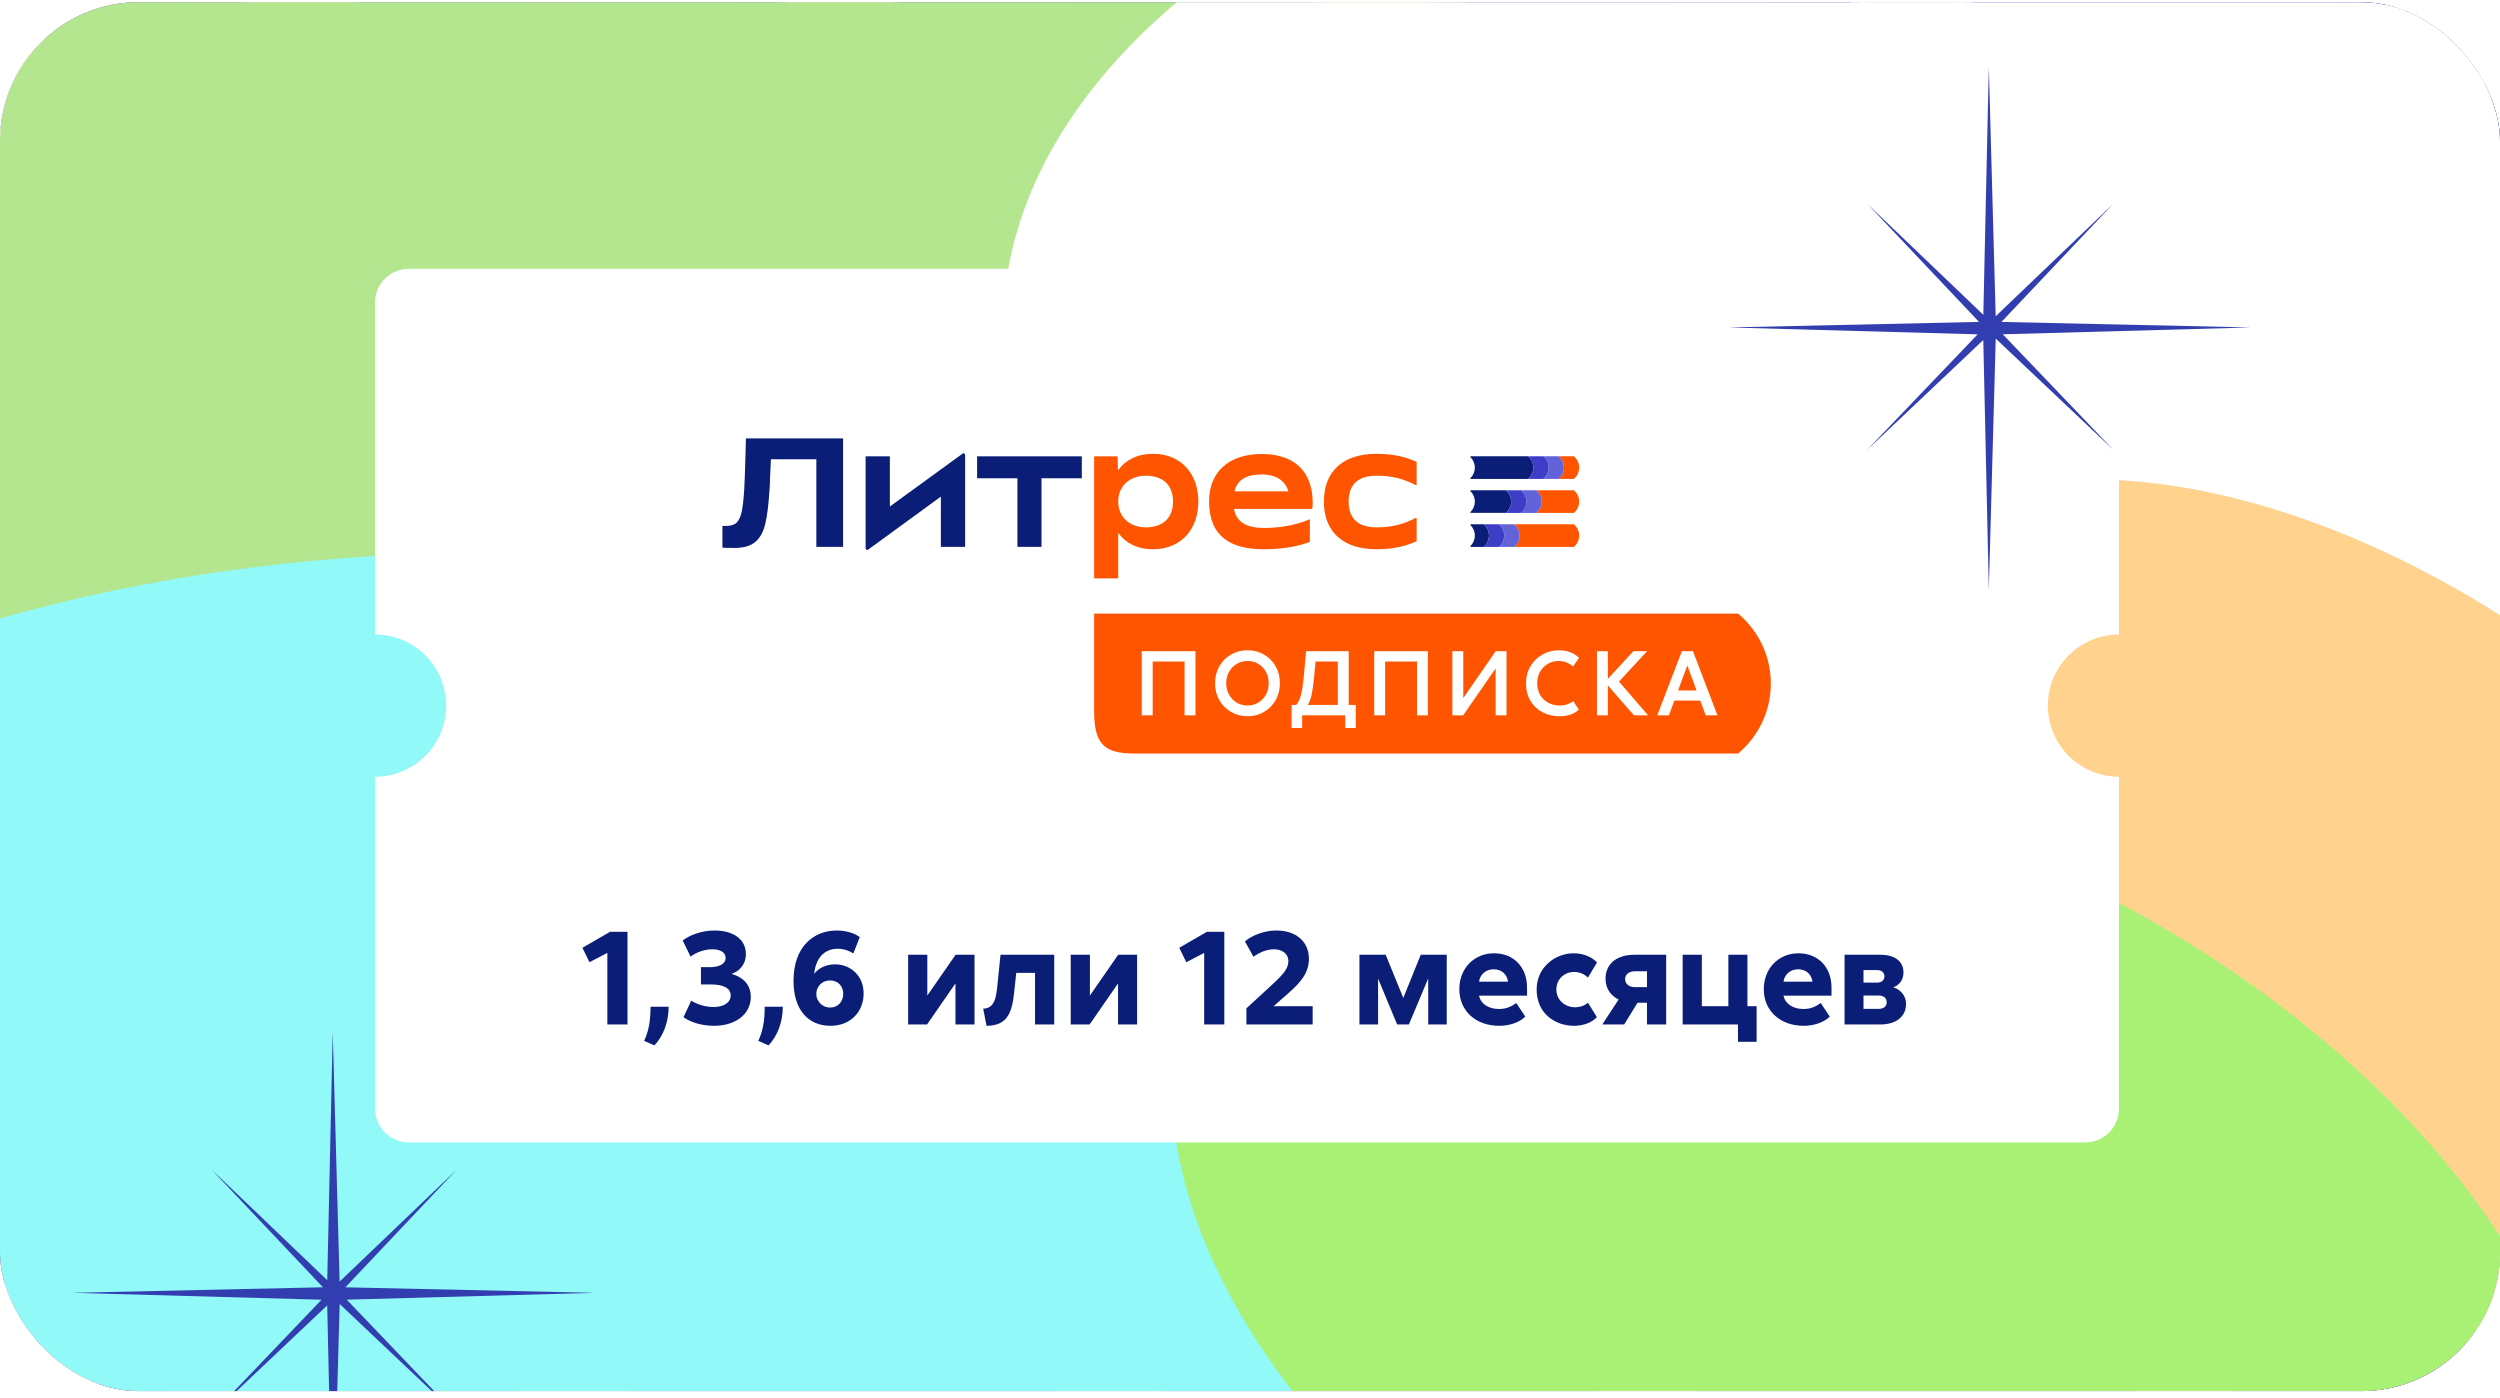 <svg width="288" height="161" viewBox="0 0 288 161" fill="none" xmlns="http://www.w3.org/2000/svg">
<g clip-path="url(#clip0_1927_8218)">
<rect y="0.253" width="288" height="160" rx="16" fill="#593535"/>
<g clip-path="url(#clip1_1927_8218)">
<rect width="289.428" height="161" transform="translate(-1 0.253)" fill="#EBF7DF"/>
<rect x="-7.737" y="-69.252" width="48.987" height="70.003" rx="4.311" transform="rotate(10.819 -7.737 -69.252)" fill="url(#paint0_linear_1927_8218)" stroke="url(#paint1_linear_1927_8218)" stroke-width="2.053"/>
<rect x="-38.546" y="91.961" width="48.987" height="70.003" rx="4.311" transform="rotate(10.819 -38.546 91.961)" fill="url(#paint2_linear_1927_8218)" stroke="url(#paint3_linear_1927_8218)" stroke-width="2.053"/>
<rect x="230.803" y="-23.665" width="48.987" height="70.003" rx="4.311" transform="rotate(10.819 230.803 -23.665)" fill="url(#paint4_linear_1927_8218)" stroke="url(#paint5_linear_1927_8218)" stroke-width="2.053"/>
<rect x="199.994" y="137.547" width="48.987" height="70.003" rx="4.311" transform="rotate(10.819 199.994 137.547)" fill="url(#paint6_linear_1927_8218)" stroke="url(#paint7_linear_1927_8218)" stroke-width="2.053"/>
<rect x="-23.141" y="11.353" width="48.987" height="70.003" rx="4.311" transform="rotate(10.819 -23.141 11.353)" fill="url(#paint8_linear_1927_8218)" stroke="url(#paint9_linear_1927_8218)" stroke-width="2.053"/>
<rect x="215.4" y="56.94" width="48.987" height="70.003" rx="4.311" transform="rotate(10.819 215.4 56.94)" fill="url(#paint10_linear_1927_8218)" stroke="url(#paint11_linear_1927_8218)" stroke-width="2.053"/>
<rect x="111.532" y="-46.459" width="48.987" height="70.003" rx="4.311" transform="rotate(10.819 111.532 -46.459)" fill="url(#paint12_linear_1927_8218)" stroke="url(#paint13_linear_1927_8218)" stroke-width="2.053"/>
<rect x="80.725" y="114.752" width="48.987" height="70.003" rx="4.311" transform="rotate(10.819 80.725 114.752)" fill="url(#paint14_linear_1927_8218)" stroke="url(#paint15_linear_1927_8218)" stroke-width="2.053"/>
<rect x="96.129" y="34.146" width="48.987" height="70.003" rx="4.311" transform="rotate(10.819 96.129 34.146)" fill="url(#paint16_linear_1927_8218)" stroke="url(#paint17_linear_1927_8218)" stroke-width="2.053"/>
<rect x="51.898" y="-57.855" width="48.987" height="70.003" rx="4.311" transform="rotate(10.819 51.898 -57.855)" fill="url(#paint18_linear_1927_8218)" stroke="url(#paint19_linear_1927_8218)" stroke-width="2.053"/>
<rect x="21.089" y="103.356" width="48.987" height="70.003" rx="4.311" transform="rotate(10.819 21.089 103.356)" fill="url(#paint20_linear_1927_8218)" stroke="url(#paint21_linear_1927_8218)" stroke-width="2.053"/>
<rect x="290.438" y="-12.269" width="48.987" height="70.003" rx="4.311" transform="rotate(10.819 290.438 -12.269)" fill="url(#paint22_linear_1927_8218)" stroke="url(#paint23_linear_1927_8218)" stroke-width="2.053"/>
<rect x="259.63" y="148.943" width="48.987" height="70.003" rx="4.311" transform="rotate(10.819 259.63 148.943)" fill="url(#paint24_linear_1927_8218)" stroke="url(#paint25_linear_1927_8218)" stroke-width="2.053"/>
<rect x="36.493" y="22.751" width="48.987" height="70.003" rx="4.311" transform="rotate(10.819 36.493 22.751)" fill="url(#paint26_linear_1927_8218)" stroke="url(#paint27_linear_1927_8218)" stroke-width="2.053"/>
<rect x="275.034" y="68.338" width="48.987" height="70.003" rx="4.311" transform="rotate(10.819 275.034 68.338)" fill="url(#paint28_linear_1927_8218)" stroke="url(#paint29_linear_1927_8218)" stroke-width="2.053"/>
<rect x="171.168" y="-35.063" width="48.987" height="70.003" rx="4.311" transform="rotate(10.819 171.168 -35.063)" fill="url(#paint30_linear_1927_8218)" stroke="url(#paint31_linear_1927_8218)" stroke-width="2.053"/>
<rect x="140.36" y="126.149" width="48.987" height="70.003" rx="4.311" transform="rotate(10.819 140.36 126.149)" fill="url(#paint32_linear_1927_8218)" stroke="url(#paint33_linear_1927_8218)" stroke-width="2.053"/>
<rect x="155.765" y="45.544" width="48.987" height="70.003" rx="4.311" transform="rotate(10.819 155.765 45.544)" fill="url(#paint34_linear_1927_8218)" stroke="url(#paint35_linear_1927_8218)" stroke-width="2.053"/>
<g filter="url(#filter0_f_1927_8218)">
<ellipse cx="80.66" cy="37.966" rx="108.252" ry="65.051" fill="#B4E68F"/>
</g>
<g filter="url(#filter1_f_1927_8218)">
<ellipse cx="223.772" cy="37.966" rx="108.252" ry="65.051" fill="white"/>
</g>
<g filter="url(#filter2_f_1927_8218)">
<ellipse cx="56.437" cy="143.216" rx="132.4" ry="79.562" fill="#91F9F7"/>
</g>
<g filter="url(#filter3_f_1927_8218)">
<ellipse cx="271.693" cy="116.649" rx="77.645" ry="46.659" transform="rotate(40.07 271.693 116.649)" fill="#FFD28D"/>
</g>
<g filter="url(#filter4_f_1927_8218)">
<ellipse cx="216.382" cy="148.429" rx="86.808" ry="52.165" transform="rotate(25.83 216.382 148.429)" fill="#A9F174"/>
</g>
<path fill-rule="evenodd" clip-rule="evenodd" d="M43.205 34.866C43.205 32.711 44.952 30.965 47.106 30.965H240.206C242.361 30.965 244.107 32.711 244.107 34.866V73.096C244.107 73.096 244.107 73.096 244.106 73.096C239.582 73.096 235.914 76.763 235.914 81.288C235.914 85.812 239.582 89.48 244.106 89.48C244.107 89.48 244.107 89.48 244.107 89.48V127.71C244.107 129.864 242.361 131.611 240.206 131.611H47.106C44.952 131.611 43.205 129.864 43.205 127.71V89.48C47.729 89.479 51.396 85.812 51.396 81.288C51.396 76.764 47.729 73.096 43.205 73.096V34.866Z" fill="white"/>
<path fill-rule="evenodd" clip-rule="evenodd" d="M230.567 37.087L259.3 37.722L230.724 38.511L243.469 51.835L229.909 39.008L229.111 67.911L228.475 39.168L215.084 51.835L227.824 38.516L199.087 37.722L227.984 37.083L215.163 23.529L228.479 36.267L229.111 7.697L229.904 36.43L243.392 23.529L230.567 37.087Z" fill="#323EB0"/>
<path fill-rule="evenodd" clip-rule="evenodd" d="M39.787 148.298L68.52 148.933L39.944 149.722L52.689 163.047L39.129 150.22L38.33 179.123L37.695 150.38L24.304 163.047L37.045 149.727L8.307 148.933L37.204 148.294L24.383 134.74L37.699 147.478L38.331 118.909L39.124 147.641L52.611 134.74L39.787 148.298Z" fill="#323EB0"/>
<g clip-path="url(#clip2_1927_8218)">
<path d="M158.571 63.273C160.366 63.273 161.799 62.983 163.196 62.347V59.721C163.196 59.67 163.141 59.638 163.095 59.662C161.648 60.422 160.325 60.751 158.571 60.751C156.449 60.751 155.36 59.735 155.36 57.777C155.36 55.819 156.449 54.803 158.571 54.803C160.325 54.803 161.648 55.132 163.095 55.892C163.141 55.916 163.196 55.883 163.196 55.833V53.207C161.8 52.572 160.366 52.281 158.571 52.281C154.725 52.281 152.513 54.277 152.513 57.777C152.513 61.277 154.726 63.273 158.571 63.273Z" fill="#FF5500"/>
<path d="M151.222 57.959C151.222 54.023 148.81 52.3 145.345 52.3C141.572 52.3 139.287 54.368 139.287 57.741C139.287 61.895 141.863 63.273 145.599 63.273C147.866 63.273 149.662 62.911 150.895 62.421V59.904C150.895 59.852 150.842 59.82 150.795 59.843C149.902 60.287 147.87 60.825 145.635 60.825C143.671 60.825 142.436 60.189 142.158 58.63H151.069C151.125 58.63 151.174 58.59 151.182 58.534C151.208 58.344 151.221 58.146 151.221 57.959H151.222ZM145.345 54.658C147.103 54.658 148.072 55.447 148.43 56.599H142.212C142.517 55.354 143.465 54.658 145.345 54.658Z" fill="#FF5500"/>
<path d="M132.846 63.273C136.056 63.273 138.051 60.969 138.051 57.777C138.051 54.585 136.056 52.281 132.846 52.281C130.951 52.281 129.659 53.021 128.855 54.119C128.834 54.147 128.791 54.134 128.791 54.099L128.746 52.571H126.044V66.628H128.819V61.486C128.819 61.452 128.862 61.438 128.883 61.465C129.69 62.544 130.973 63.273 132.846 63.273M132.011 60.751C130.143 60.751 128.819 59.572 128.819 57.777C128.819 55.982 130.143 54.802 132.011 54.802C134.025 54.802 135.131 55.944 135.131 57.777C135.131 59.61 134.025 60.751 132.011 60.751Z" fill="#FF5500"/>
<path d="M117.207 63.002H119.982V55.093H124.626V52.572H112.563V55.093H117.207V63.002Z" fill="#0A1E78"/>
<path d="M102.512 58.351V52.572H99.719V63.168C99.719 63.317 99.888 63.404 100.009 63.316L108.388 57.21V63.001H111.182V52.404C111.182 52.254 111.013 52.168 110.892 52.256L102.512 58.35V58.351Z" fill="#0A1E78"/>
<path d="M84.566 63.126C83.791 63.126 83.223 63.09 83.223 63.09V60.584H83.673C84.198 60.584 84.592 60.459 84.855 60.209C85.117 59.958 85.311 59.55 85.437 58.982C85.562 58.415 85.66 57.566 85.732 56.431C85.779 55.632 85.827 54.349 85.875 52.583C85.886 52.034 85.904 51.342 85.928 50.506H97.123V63.001H94.044V52.905H88.809C88.796 53.072 88.767 53.734 88.719 54.892C88.695 55.704 88.671 56.217 88.648 56.431C88.54 58.162 88.373 59.487 88.146 60.406C87.919 61.325 87.532 62.008 86.983 62.456C86.434 62.904 85.628 63.127 84.566 63.127L84.566 63.126Z" fill="#0A1E78"/>
<path d="M169.448 52.563C169.37 52.563 169.347 52.612 169.403 52.668C169.709 52.974 169.899 53.398 169.899 53.867C169.899 54.336 169.71 54.757 169.405 55.063C169.346 55.123 169.365 55.17 169.476 55.17H176.032C176.403 54.859 176.641 54.391 176.641 53.868C176.641 53.344 176.403 52.876 176.031 52.564H169.448V52.563Z" fill="#0A1E78"/>
<path d="M169.448 56.48C169.37 56.48 169.347 56.528 169.403 56.584C169.709 56.89 169.899 57.314 169.899 57.783C169.899 58.252 169.71 58.673 169.405 58.98C169.346 59.039 169.365 59.086 169.476 59.086H173.477C173.848 58.775 174.086 58.307 174.086 57.784C174.086 57.26 173.848 56.792 173.476 56.48H169.448V56.48Z" fill="#0A1E78"/>
<path d="M169.448 60.397C169.365 60.397 169.347 60.443 169.406 60.503C169.711 60.81 169.9 61.231 169.9 61.7C169.9 62.168 169.711 62.59 169.406 62.897C169.347 62.956 169.365 63.003 169.476 63.003H170.922C171.294 62.692 171.531 62.224 171.531 61.701C171.531 61.177 171.294 60.709 170.921 60.397H169.448L169.448 60.397Z" fill="#0A1E78"/>
<path d="M181.311 52.563C181.037 52.563 180.399 52.563 179.552 52.563C179.923 52.875 180.162 53.342 180.162 53.867C180.162 54.392 179.923 54.859 179.552 55.17C180.399 55.17 181.036 55.17 181.311 55.17C181.684 54.86 181.921 54.393 181.922 53.868C181.922 53.343 181.684 52.876 181.311 52.565V52.563Z" fill="#FF5500"/>
<path d="M179.551 52.563C179.276 52.563 178.638 52.563 177.791 52.563C178.163 52.875 178.401 53.342 178.401 53.867C178.401 54.392 178.162 54.859 177.791 55.17C178.638 55.17 179.275 55.17 179.551 55.17C179.923 54.86 180.16 54.393 180.161 53.868C180.161 53.343 179.923 52.876 179.551 52.565V52.563Z" fill="#6262D9"/>
<path d="M181.311 56.48C181.037 56.48 177.844 56.48 176.996 56.48C177.368 56.792 177.606 57.259 177.606 57.784C177.606 58.309 177.368 58.776 176.996 59.087C177.844 59.087 181.036 59.087 181.311 59.087C181.683 58.777 181.921 58.31 181.922 57.785C181.922 57.26 181.683 56.793 181.311 56.482V56.48Z" fill="#FF5500"/>
<path d="M176.997 56.48C176.722 56.48 176.085 56.48 175.237 56.48C175.609 56.792 175.847 57.259 175.847 57.784C175.847 58.309 175.609 58.776 175.237 59.087C176.085 59.087 176.722 59.087 176.997 59.087C177.369 58.777 177.607 58.31 177.608 57.785C177.608 57.26 177.369 56.793 176.997 56.482V56.48Z" fill="#6262D9"/>
<path d="M177.791 52.563C177.516 52.563 176.879 52.563 176.031 52.563C176.404 52.875 176.641 53.342 176.641 53.867C176.641 54.392 176.403 54.859 176.031 55.17C176.879 55.17 177.516 55.17 177.791 55.17C178.163 54.86 178.401 54.393 178.401 53.868C178.401 53.343 178.163 52.876 177.791 52.565V52.563Z" fill="#3D3DC7"/>
<path d="M175.236 56.48C174.961 56.48 174.324 56.48 173.476 56.48C173.848 56.792 174.086 57.259 174.086 57.784C174.086 58.309 173.848 58.776 173.476 59.087C174.324 59.087 174.961 59.087 175.236 59.087C175.608 58.777 175.846 58.31 175.847 57.785C175.847 57.26 175.608 56.793 175.236 56.482V56.48Z" fill="#3D3DC7"/>
<path d="M181.31 60.397C181.036 60.397 175.288 60.397 174.44 60.397C174.812 60.708 175.05 61.175 175.05 61.7C175.05 62.225 174.812 62.692 174.44 63.003C175.288 63.003 181.035 63.003 181.31 63.003C181.683 62.693 181.92 62.226 181.921 61.701C181.921 61.176 181.683 60.709 181.31 60.398V60.397Z" fill="#FF5500"/>
<path d="M174.441 60.397C174.166 60.397 173.529 60.397 172.682 60.397C173.053 60.708 173.291 61.175 173.291 61.7C173.291 62.225 173.053 62.692 172.682 63.003C173.529 63.003 174.166 63.003 174.441 63.003C174.814 62.693 175.051 62.226 175.052 61.701C175.052 61.176 174.814 60.709 174.441 60.398V60.397Z" fill="#6262D9"/>
<path d="M172.68 60.397C172.406 60.397 171.768 60.397 170.921 60.397C171.292 60.708 171.531 61.175 171.531 61.7C171.531 62.225 171.292 62.692 170.921 63.003C171.768 63.003 172.405 63.003 172.68 63.003C173.053 62.693 173.29 62.226 173.291 61.701C173.291 61.176 173.053 60.709 172.68 60.398V60.397Z" fill="#3D3DC7"/>
<path d="M203.999 78.747C203.999 75.499 202.527 72.611 200.227 70.686H200.078C200.078 70.686 200.073 70.686 200.07 70.686H126.043V81.776C126.043 85.581 127.018 86.809 130.677 86.809H200.07C200.078 86.809 200.086 86.807 200.094 86.807H200.226C202.526 84.882 203.997 81.995 203.998 78.746L203.999 78.747Z" fill="#FF5500"/>
<path d="M131.532 82.403H132.788V76.209H136.46V82.403H137.716V75.018H131.532V82.403Z" fill="white"/>
<path d="M145.624 75.411C145.056 75.077 144.417 74.91 143.708 74.91C142.999 74.91 142.368 75.077 141.798 75.411C141.227 75.744 140.78 76.201 140.457 76.778C140.134 77.357 139.973 78 139.973 78.71C139.973 79.419 140.134 80.063 140.457 80.641C140.78 81.219 141.227 81.675 141.798 82.008C142.369 82.342 143.006 82.509 143.708 82.509C144.41 82.509 145.056 82.342 145.624 82.008C146.192 81.675 146.636 81.221 146.959 80.646C147.282 80.071 147.443 79.425 147.443 78.709C147.443 77.992 147.282 77.346 146.959 76.772C146.636 76.197 146.191 75.743 145.624 75.409V75.411ZM145.837 80.019C145.624 80.409 145.331 80.716 144.959 80.939C144.587 81.163 144.173 81.275 143.719 81.275C143.264 81.275 142.841 81.163 142.468 80.939C142.095 80.716 141.8 80.409 141.584 80.019C141.368 79.628 141.26 79.192 141.26 78.71C141.26 78.227 141.367 77.791 141.584 77.4C141.8 77.01 142.095 76.703 142.468 76.48C142.84 76.256 143.257 76.145 143.719 76.145C144.181 76.145 144.586 76.256 144.959 76.48C145.331 76.703 145.624 77.011 145.837 77.4C146.049 77.791 146.156 78.227 146.156 78.71C146.156 79.192 146.049 79.628 145.837 80.019Z" fill="white"/>
<path d="M155.372 75.018H150.466L150.178 78.125C150.1 78.912 149.996 79.562 149.864 80.073C149.739 80.56 149.559 80.937 149.327 81.212H148.795V83.862H150.008V82.404H154.968V83.862H156.181V81.212H155.372V75.018ZM151.072 80.153C151.179 79.702 151.271 79.105 151.349 78.359L151.552 76.209H154.116V81.212H150.651C150.83 80.934 150.971 80.582 151.072 80.153Z" fill="white"/>
<path d="M158.31 82.403H159.565V76.209H163.237V82.403H164.493V75.018H158.31V82.403Z" fill="white"/>
<path d="M168.569 80.42V75.018H167.313V82.403H168.559L172.295 77.001V82.403H173.55V75.018H172.305L168.569 80.42Z" fill="white"/>
<path d="M178.307 76.475C178.683 76.255 179.094 76.146 179.542 76.146C179.875 76.146 180.179 76.201 180.451 76.311C180.724 76.421 180.978 76.579 181.212 76.784L181.904 75.784C181.663 75.528 181.344 75.32 180.946 75.156C180.548 74.993 180.087 74.911 179.562 74.911C178.896 74.911 178.273 75.075 177.694 75.401C177.115 75.727 176.654 76.178 176.31 76.753C175.966 77.327 175.794 77.981 175.794 78.711C175.794 79.485 175.964 80.159 176.305 80.733C176.645 81.308 177.111 81.748 177.7 82.053C178.289 82.358 178.952 82.511 179.69 82.511C180.137 82.511 180.551 82.445 180.931 82.314C181.31 82.182 181.627 81.996 181.883 81.755L181.244 80.776C181.003 80.946 180.76 81.073 180.515 81.154C180.271 81.235 179.992 81.276 179.68 81.276C179.198 81.276 178.758 81.17 178.361 80.957C177.963 80.745 177.651 80.443 177.424 80.053C177.197 79.662 177.083 79.215 177.083 78.711C177.083 78.208 177.194 77.773 177.413 77.386C177.633 76.999 177.931 76.696 178.307 76.477V76.475Z" fill="white"/>
<path d="M189.749 75.018H188.163L185.226 78.203V75.018H183.97V82.403H185.226V78.963L188.227 82.403H189.855L186.506 78.517L189.749 75.018Z" fill="white"/>
<path d="M196.496 82.403H197.848L195.028 75.018H193.75L190.919 82.403H192.26L192.884 80.711H195.872L196.496 82.403ZM193.316 79.54L194.378 76.659L195.441 79.54H193.317H193.316Z" fill="white"/>
</g>
<path d="M72.286 107.346V118.019H69.967V109.773L67.909 110.848L67.096 109.189L70.274 107.346H72.286ZM74.204 119.907C74.741 118.771 74.941 117.573 74.941 115.976H77.029C77.029 117.788 76.369 119.401 75.386 120.429L74.204 119.907ZM78.646 108.345C79.337 107.807 80.704 107.193 82.316 107.193C84.497 107.193 85.925 108.222 85.925 109.895C85.925 111.17 85.126 111.892 84.266 112.199C85.234 112.445 86.493 113.166 86.493 114.84C86.493 116.775 84.819 118.172 82.255 118.172C80.735 118.172 79.445 117.711 78.738 117.174L79.629 115.285C80.427 115.761 81.333 116.007 82.224 116.007C83.299 116.007 84.174 115.546 84.174 114.671C84.174 113.704 83.069 113.412 81.963 113.412H80.75V111.416H81.779C82.808 111.416 83.591 111.063 83.591 110.356C83.591 109.665 82.9 109.358 82.055 109.358C81.195 109.358 80.243 109.681 79.552 110.203L78.646 108.345ZM87.355 119.907C87.892 118.771 88.092 117.573 88.092 115.976H90.18C90.18 117.788 89.52 119.401 88.537 120.429L87.355 119.907ZM96.219 111.093C97.892 111.093 99.49 112.322 99.49 114.441C99.49 116.498 98.046 118.172 95.666 118.172C93.102 118.172 91.412 116.329 91.412 112.997C91.412 109.066 93.716 107.193 96.403 107.193C97.585 107.193 98.584 107.577 99.044 107.961L98.307 109.834C97.816 109.512 97.171 109.297 96.511 109.297C95.251 109.297 94.023 110.034 93.793 112.183C94.33 111.492 95.19 111.093 96.219 111.093ZM94.161 115.116C94.484 115.746 94.99 116.068 95.635 116.068C96.541 116.068 97.14 115.377 97.14 114.502C97.14 113.55 96.495 112.951 95.62 112.951C94.453 112.951 93.747 114.057 94.161 115.116ZM106.828 114.686L110.083 109.988H112.264V118.019H110.068V113.289L106.797 118.019H104.617V109.988H106.828V114.686ZM121.448 109.988V118.019H119.236V112.076H117.071L116.856 114.103C116.611 116.529 116.15 118.172 113.647 118.172L113.263 116.191C114.63 116.191 114.783 114.763 114.922 113.274L115.259 109.988H121.448ZM125.558 114.686L128.813 109.988H130.993V118.019H128.798V113.289L125.527 118.019H123.346V109.988H125.558V114.686ZM141.041 107.346V118.019H138.722V109.773L136.664 110.848L135.85 109.189L139.029 107.346H141.041ZM143.417 108.452C144.169 107.792 145.597 107.193 147.01 107.193C149.544 107.193 150.788 108.682 150.788 110.448C150.788 112.061 149.851 113.151 148.5 114.349L146.718 115.915H151.217V118.019H143.586V116.161L146.688 113.304C147.732 112.322 148.423 111.615 148.423 110.725C148.423 109.895 147.732 109.358 146.764 109.358C145.951 109.358 145.121 109.696 144.4 110.218L143.417 108.452ZM159.632 109.988L161.659 114.963L163.67 109.988H166.665V118.019H164.53V112.721L162.304 118.019H160.952L158.756 112.736V118.019H156.607V109.988H159.632ZM175.715 117.113C175.055 117.773 173.918 118.172 172.705 118.172C170.033 118.172 168.114 116.483 168.114 113.949C168.114 111.6 169.788 109.819 172.106 109.819C174.425 109.819 175.915 111.462 175.915 113.765V114.702H170.387C170.571 115.638 171.477 116.237 172.69 116.237C173.504 116.237 174.118 115.961 174.671 115.546L175.715 117.113ZM170.387 113.089H173.719C173.627 112.245 172.966 111.661 172.076 111.661C171.108 111.661 170.479 112.322 170.387 113.089ZM182.933 112.613C182.58 112.276 182.043 111.968 181.321 111.968C180.277 111.968 179.294 112.752 179.294 113.98C179.294 115.255 180.353 116.038 181.428 116.038C182.119 116.038 182.611 115.792 182.933 115.516L183.962 117.174C183.425 117.742 182.534 118.172 181.305 118.172C179.263 118.172 177.021 116.852 177.021 113.995C177.021 111.354 179.248 109.819 181.275 109.819C182.595 109.819 183.517 110.372 183.977 110.878L182.933 112.613ZM184.588 118.019L186.461 115.147C185.586 114.717 184.957 113.903 184.957 112.767C184.957 111.047 186.216 109.988 188.304 109.988H191.943V118.019H189.732V115.516H188.642L187.106 118.019H184.588ZM187.214 112.798C187.214 113.366 187.69 113.719 188.335 113.719H189.732V111.892H188.335C187.69 111.892 187.214 112.23 187.214 112.798ZM202.363 115.915V120.015H200.213V118.019H193.841V109.988H196.052V115.915H199.108V109.988H201.304V115.915H202.363ZM210.79 117.113C210.129 117.773 208.993 118.172 207.78 118.172C205.108 118.172 203.189 116.483 203.189 113.949C203.189 111.6 204.862 109.819 207.181 109.819C209.5 109.819 210.989 111.462 210.989 113.765V114.702H205.461C205.646 115.638 206.551 116.237 207.765 116.237C208.578 116.237 209.193 115.961 209.745 115.546L210.79 117.113ZM205.461 113.089H208.793C208.701 112.245 208.041 111.661 207.15 111.661C206.183 111.661 205.553 112.322 205.461 113.089ZM212.495 118.019V109.988H216.641C218.269 109.988 219.282 110.74 219.282 112.03C219.282 113.013 218.668 113.55 218.1 113.734C218.745 113.934 219.574 114.518 219.574 115.669C219.574 117.067 218.469 118.019 216.626 118.019H212.495ZM214.676 116.222H216.411C216.994 116.222 217.348 115.946 217.348 115.454C217.348 114.963 216.994 114.686 216.411 114.686H214.676V116.222ZM214.676 113.197H216.242C216.749 113.197 217.087 112.921 217.087 112.475C217.087 112.03 216.749 111.754 216.242 111.754H214.676V113.197Z" fill="#0A1E78"/>
</g>
</g>
<defs>
<filter id="filter0_f_1927_8218" x="-127.67" y="-127.164" width="416.661" height="330.26" filterUnits="userSpaceOnUse" color-interpolation-filters="sRGB">
<feFlood flood-opacity="0" result="BackgroundImageFix"/>
<feBlend mode="normal" in="SourceGraphic" in2="BackgroundImageFix" result="shape"/>
<feGaussianBlur stdDeviation="50.039" result="effect1_foregroundBlur_1927_8218"/>
</filter>
<filter id="filter1_f_1927_8218" x="15.442" y="-127.164" width="416.661" height="330.26" filterUnits="userSpaceOnUse" color-interpolation-filters="sRGB">
<feFlood flood-opacity="0" result="BackgroundImageFix"/>
<feBlend mode="normal" in="SourceGraphic" in2="BackgroundImageFix" result="shape"/>
<feGaussianBlur stdDeviation="50.039" result="effect1_foregroundBlur_1927_8218"/>
</filter>
<filter id="filter2_f_1927_8218" x="-198.367" y="-58.751" width="509.608" height="403.933" filterUnits="userSpaceOnUse" color-interpolation-filters="sRGB">
<feFlood flood-opacity="0" result="BackgroundImageFix"/>
<feBlend mode="normal" in="SourceGraphic" in2="BackgroundImageFix" result="shape"/>
<feGaussianBlur stdDeviation="61.202" result="effect1_foregroundBlur_1927_8218"/>
</filter>
<filter id="filter3_f_1927_8218" x="105.021" y="-44.86" width="333.343" height="323.018" filterUnits="userSpaceOnUse" color-interpolation-filters="sRGB">
<feFlood flood-opacity="0" result="BackgroundImageFix"/>
<feBlend mode="normal" in="SourceGraphic" in2="BackgroundImageFix" result="shape"/>
<feGaussianBlur stdDeviation="50.039" result="effect1_foregroundBlur_1927_8218"/>
</filter>
<filter id="filter4_f_1927_8218" x="54.734" y="7.881" width="323.297" height="281.095" filterUnits="userSpaceOnUse" color-interpolation-filters="sRGB">
<feFlood flood-opacity="0" result="BackgroundImageFix"/>
<feBlend mode="normal" in="SourceGraphic" in2="BackgroundImageFix" result="shape"/>
<feGaussianBlur stdDeviation="40.127" result="effect1_foregroundBlur_1927_8218"/>
</filter>
<linearGradient id="paint0_linear_1927_8218" x1="16.967" y1="-70.453" x2="16.967" y2="1.603" gradientUnits="userSpaceOnUse">
<stop stop-color="#283BE6"/>
<stop offset="1" stop-color="#4B56B9" stop-opacity="0.33"/>
</linearGradient>
<linearGradient id="paint1_linear_1927_8218" x1="16.967" y1="-70.453" x2="16.967" y2="1.603" gradientUnits="userSpaceOnUse">
<stop stop-color="white"/>
<stop offset="1" stop-color="white" stop-opacity="0.17"/>
</linearGradient>
<linearGradient id="paint2_linear_1927_8218" x1="-13.841" y1="90.76" x2="-13.841" y2="162.816" gradientUnits="userSpaceOnUse">
<stop stop-color="#283BE6"/>
<stop offset="1" stop-color="#4B56B9" stop-opacity="0.33"/>
</linearGradient>
<linearGradient id="paint3_linear_1927_8218" x1="-13.841" y1="90.76" x2="-13.841" y2="162.816" gradientUnits="userSpaceOnUse">
<stop stop-color="white"/>
<stop offset="1" stop-color="white" stop-opacity="0.17"/>
</linearGradient>
<linearGradient id="paint4_linear_1927_8218" x1="255.507" y1="-24.866" x2="255.507" y2="47.19" gradientUnits="userSpaceOnUse">
<stop stop-color="#283BE6"/>
<stop offset="1" stop-color="#4B56B9" stop-opacity="0.33"/>
</linearGradient>
<linearGradient id="paint5_linear_1927_8218" x1="255.507" y1="-24.866" x2="255.507" y2="47.19" gradientUnits="userSpaceOnUse">
<stop stop-color="white"/>
<stop offset="1" stop-color="white" stop-opacity="0.17"/>
</linearGradient>
<linearGradient id="paint6_linear_1927_8218" x1="224.699" y1="136.346" x2="224.699" y2="208.402" gradientUnits="userSpaceOnUse">
<stop stop-color="#283BE6"/>
<stop offset="1" stop-color="#4B56B9" stop-opacity="0.33"/>
</linearGradient>
<linearGradient id="paint7_linear_1927_8218" x1="224.699" y1="136.346" x2="224.699" y2="208.402" gradientUnits="userSpaceOnUse">
<stop stop-color="white"/>
<stop offset="1" stop-color="white" stop-opacity="0.17"/>
</linearGradient>
<linearGradient id="paint8_linear_1927_8218" x1="1.563" y1="10.152" x2="1.563" y2="82.209" gradientUnits="userSpaceOnUse">
<stop stop-color="#283BE6"/>
<stop offset="1" stop-color="#4B56B9" stop-opacity="0.33"/>
</linearGradient>
<linearGradient id="paint9_linear_1927_8218" x1="1.563" y1="10.152" x2="1.563" y2="82.209" gradientUnits="userSpaceOnUse">
<stop stop-color="white"/>
<stop offset="1" stop-color="white" stop-opacity="0.17"/>
</linearGradient>
<linearGradient id="paint10_linear_1927_8218" x1="240.104" y1="55.739" x2="240.104" y2="127.796" gradientUnits="userSpaceOnUse">
<stop stop-color="#283BE6"/>
<stop offset="1" stop-color="#4B56B9" stop-opacity="0.33"/>
</linearGradient>
<linearGradient id="paint11_linear_1927_8218" x1="240.104" y1="55.739" x2="240.104" y2="127.796" gradientUnits="userSpaceOnUse">
<stop stop-color="white"/>
<stop offset="1" stop-color="white" stop-opacity="0.17"/>
</linearGradient>
<linearGradient id="paint12_linear_1927_8218" x1="136.237" y1="-47.66" x2="136.237" y2="24.396" gradientUnits="userSpaceOnUse">
<stop stop-color="#283BE6"/>
<stop offset="1" stop-color="#4B56B9" stop-opacity="0.33"/>
</linearGradient>
<linearGradient id="paint13_linear_1927_8218" x1="136.237" y1="-47.66" x2="136.237" y2="24.396" gradientUnits="userSpaceOnUse">
<stop stop-color="white"/>
<stop offset="1" stop-color="white" stop-opacity="0.17"/>
</linearGradient>
<linearGradient id="paint14_linear_1927_8218" x1="105.429" y1="113.551" x2="105.429" y2="185.607" gradientUnits="userSpaceOnUse">
<stop stop-color="#283BE6"/>
<stop offset="1" stop-color="#4B56B9" stop-opacity="0.33"/>
</linearGradient>
<linearGradient id="paint15_linear_1927_8218" x1="105.429" y1="113.551" x2="105.429" y2="185.607" gradientUnits="userSpaceOnUse">
<stop stop-color="white"/>
<stop offset="1" stop-color="white" stop-opacity="0.17"/>
</linearGradient>
<linearGradient id="paint16_linear_1927_8218" x1="120.834" y1="32.945" x2="120.834" y2="105.002" gradientUnits="userSpaceOnUse">
<stop stop-color="#283BE6"/>
<stop offset="1" stop-color="#4B56B9" stop-opacity="0.33"/>
</linearGradient>
<linearGradient id="paint17_linear_1927_8218" x1="120.834" y1="32.945" x2="120.834" y2="105.002" gradientUnits="userSpaceOnUse">
<stop stop-color="white"/>
<stop offset="1" stop-color="white" stop-opacity="0.17"/>
</linearGradient>
<linearGradient id="paint18_linear_1927_8218" x1="76.602" y1="-59.056" x2="76.602" y2="13.001" gradientUnits="userSpaceOnUse">
<stop stop-color="#283BE6"/>
<stop offset="1" stop-color="#4B56B9" stop-opacity="0.33"/>
</linearGradient>
<linearGradient id="paint19_linear_1927_8218" x1="76.602" y1="-59.056" x2="76.602" y2="13.001" gradientUnits="userSpaceOnUse">
<stop stop-color="white"/>
<stop offset="1" stop-color="white" stop-opacity="0.17"/>
</linearGradient>
<linearGradient id="paint20_linear_1927_8218" x1="45.794" y1="102.155" x2="45.794" y2="174.212" gradientUnits="userSpaceOnUse">
<stop stop-color="#283BE6"/>
<stop offset="1" stop-color="#4B56B9" stop-opacity="0.33"/>
</linearGradient>
<linearGradient id="paint21_linear_1927_8218" x1="45.794" y1="102.155" x2="45.794" y2="174.212" gradientUnits="userSpaceOnUse">
<stop stop-color="white"/>
<stop offset="1" stop-color="white" stop-opacity="0.17"/>
</linearGradient>
<linearGradient id="paint22_linear_1927_8218" x1="315.142" y1="-13.47" x2="315.142" y2="58.587" gradientUnits="userSpaceOnUse">
<stop stop-color="#283BE6"/>
<stop offset="1" stop-color="#4B56B9" stop-opacity="0.33"/>
</linearGradient>
<linearGradient id="paint23_linear_1927_8218" x1="315.142" y1="-13.47" x2="315.142" y2="58.587" gradientUnits="userSpaceOnUse">
<stop stop-color="white"/>
<stop offset="1" stop-color="white" stop-opacity="0.17"/>
</linearGradient>
<linearGradient id="paint24_linear_1927_8218" x1="284.334" y1="147.742" x2="284.334" y2="219.799" gradientUnits="userSpaceOnUse">
<stop stop-color="#283BE6"/>
<stop offset="1" stop-color="#4B56B9" stop-opacity="0.33"/>
</linearGradient>
<linearGradient id="paint25_linear_1927_8218" x1="284.334" y1="147.742" x2="284.334" y2="219.799" gradientUnits="userSpaceOnUse">
<stop stop-color="white"/>
<stop offset="1" stop-color="white" stop-opacity="0.17"/>
</linearGradient>
<linearGradient id="paint26_linear_1927_8218" x1="61.198" y1="21.55" x2="61.198" y2="93.606" gradientUnits="userSpaceOnUse">
<stop stop-color="#283BE6"/>
<stop offset="1" stop-color="#4B56B9" stop-opacity="0.33"/>
</linearGradient>
<linearGradient id="paint27_linear_1927_8218" x1="61.198" y1="21.55" x2="61.198" y2="93.606" gradientUnits="userSpaceOnUse">
<stop stop-color="white"/>
<stop offset="1" stop-color="white" stop-opacity="0.17"/>
</linearGradient>
<linearGradient id="paint28_linear_1927_8218" x1="299.739" y1="67.137" x2="299.739" y2="139.193" gradientUnits="userSpaceOnUse">
<stop stop-color="#283BE6"/>
<stop offset="1" stop-color="#4B56B9" stop-opacity="0.33"/>
</linearGradient>
<linearGradient id="paint29_linear_1927_8218" x1="299.739" y1="67.137" x2="299.739" y2="139.193" gradientUnits="userSpaceOnUse">
<stop stop-color="white"/>
<stop offset="1" stop-color="white" stop-opacity="0.17"/>
</linearGradient>
<linearGradient id="paint30_linear_1927_8218" x1="195.873" y1="-36.264" x2="195.873" y2="35.793" gradientUnits="userSpaceOnUse">
<stop stop-color="#283BE6"/>
<stop offset="1" stop-color="#4B56B9" stop-opacity="0.33"/>
</linearGradient>
<linearGradient id="paint31_linear_1927_8218" x1="195.873" y1="-36.264" x2="195.873" y2="35.793" gradientUnits="userSpaceOnUse">
<stop stop-color="white"/>
<stop offset="1" stop-color="white" stop-opacity="0.17"/>
</linearGradient>
<linearGradient id="paint32_linear_1927_8218" x1="165.064" y1="124.948" x2="165.064" y2="197.005" gradientUnits="userSpaceOnUse">
<stop stop-color="#283BE6"/>
<stop offset="1" stop-color="#4B56B9" stop-opacity="0.33"/>
</linearGradient>
<linearGradient id="paint33_linear_1927_8218" x1="165.064" y1="124.948" x2="165.064" y2="197.005" gradientUnits="userSpaceOnUse">
<stop stop-color="white"/>
<stop offset="1" stop-color="white" stop-opacity="0.17"/>
</linearGradient>
<linearGradient id="paint34_linear_1927_8218" x1="180.469" y1="44.343" x2="180.469" y2="116.399" gradientUnits="userSpaceOnUse">
<stop stop-color="#283BE6"/>
<stop offset="1" stop-color="#4B56B9" stop-opacity="0.33"/>
</linearGradient>
<linearGradient id="paint35_linear_1927_8218" x1="180.469" y1="44.343" x2="180.469" y2="116.399" gradientUnits="userSpaceOnUse">
<stop stop-color="white"/>
<stop offset="1" stop-color="white" stop-opacity="0.17"/>
</linearGradient>
<clipPath id="clip0_1927_8218">
<rect y="0.253" width="288" height="160" rx="16" fill="white"/>
</clipPath>
<clipPath id="clip1_1927_8218">
<rect width="289.428" height="161" fill="white" transform="translate(-1 0.253)"/>
</clipPath>
<clipPath id="clip2_1927_8218">
<rect width="120.776" height="36.302" fill="white" transform="translate(83.223 50.507)"/>
</clipPath>
</defs>
</svg>
